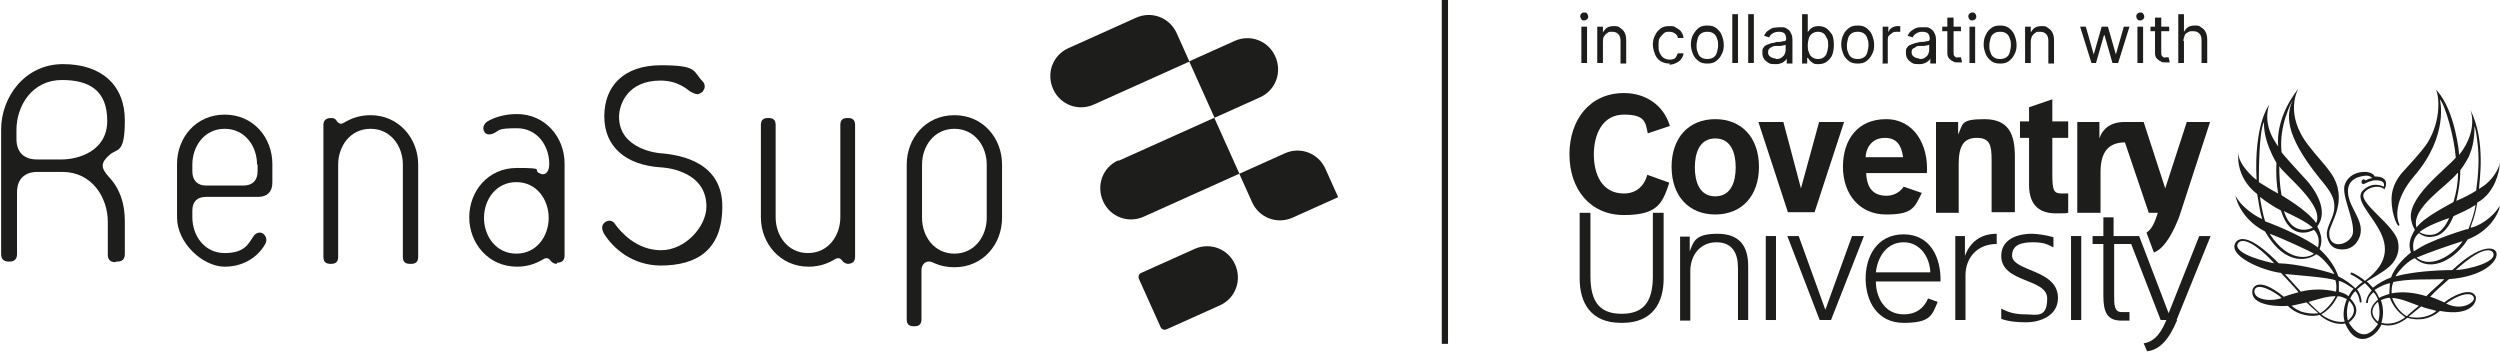 <?xml version="1.0" encoding="UTF-8"?>
<svg xmlns="http://www.w3.org/2000/svg" id="Calque_1" data-name="Calque 1" version="1.1" viewBox="0 0 440.6 62">
  <defs>
    <style>
      .cls-1 {
        fill: #1d1d1b;
        stroke-width: 0px;
      }
    </style>
  </defs>
  <g>
    <g>
      <path class="cls-1" d="M20.3,46.2c-.9,0-1.3-.5-1.3-1.3v-5.8c0-4.3-2.8-8.8-8-8.8h-4.4c-2.3,0-3.6,1.3-3.6,3.6v10.9c0,.9-.5,1.3-1.3,1.3h-.2c-.9,0-1.3-.5-1.3-1.3v-22c0-5.6,4.1-11.5,10.9-11.5s10.9,3.7,10.9,9.9-1.4,4.8-2.8,6.2c-.7.6-1.1,1.2-1.1,1.8,0,.6.4,1.2,1.1,2,1.9,2,2.8,4.6,2.8,7.8v5.8c0,.9-.5,1.3-1.3,1.3h-.2ZM10.9,14.1c-5.2,0-8,4.5-8,8.8v1.6c0,2.3,1.3,3.6,3.6,3.6h4.4c2.8,0,8-1.4,8-6.8s-3.2-7.2-8-7.2Z"></path>
      <path class="cls-1" d="M45.5,34.7h-9.2c-1.6,0-2.4.9-2.4,2.4v1.2c0,3.2,2.1,6.3,5.7,6.3s4.2-1.7,5.1-3c.4-.6,1.2-.8,1.7-.4s.7,1.1.4,1.7c-1,1.9-3.4,4.1-7.2,4.1s-8.4-4.1-8.4-8.7v-9.4c0-4.6,3.3-8.7,8.4-8.7s8.4,4.1,8.4,8.7v3.3c0,1.6-.9,2.5-2.5,2.5ZM45.3,29c0-3.2-2.1-6.3-5.7-6.3s-5.7,3.1-5.7,6.3v1.2c0,1.6.9,2.5,2.4,2.5h6.6c1.6,0,2.5-.9,2.5-2.5v-1.2Z"></path>
      <path class="cls-1" d="M72.4,46.5h-.2c-.8,0-1.2-.4-1.2-1.2v-16.3c0-3.2-2.1-6.3-5.7-6.3s-5.7,3.1-5.7,6.3v16.3c0,.8-.4,1.2-1.2,1.2h-.2c-.8,0-1.2-.4-1.2-1.2v-23.3c0-.8.5-1.2,1.3-1.2s.9.3,1.1.6c.3.4.7.5,1.1.3,1.3-.8,2.8-1.4,4.8-1.4,5,0,8.4,4.1,8.4,8.7v16.3c0,.8-.4,1.2-1.2,1.2Z"></path>
      <path class="cls-1" d="M98.1,46.5c-.5,0-.9-.3-1.1-.6-.3-.4-.7-.5-1.1-.3-1.3.8-2.8,1.4-4.8,1.4-5,0-8.4-4.1-8.4-8.7s3.3-8.7,8.4-8.7,2.8.3,3.9.9c1.1.6,1.8-.2,1.8-1.6,0-3.2-2.1-6.3-5.7-6.3s-3,.4-4.1.9c-.7.3-1.4.3-1.7-.4-.3-.6,0-1.3.6-1.7,1.2-.7,3-1.3,5.2-1.3,5,0,8.4,4.1,8.4,8.7v16.3c0,.8-.5,1.2-1.3,1.2ZM91,32.1c-3.6,0-5.7,3.1-5.7,6.3s2.1,6.3,5.7,6.3,5.7-3.1,5.7-6.3-2.1-6.3-5.7-6.3Z"></path>
      <path class="cls-1" d="M116.5,46.8c-4.9,0-8.4-2.9-10.1-5.7-.3-.6-.5-1.4.2-1.9.2-.2.5-.3.8-.3.4,0,.8.2,1,.6,1,1.4,3.8,4.6,8.1,4.6s8-4.2,8-7.7c0-6.6-7.9-6.9-8-6.9-6.3-.4-10-3.7-10-9s3.4-9,10-9,5.6,1.1,7.3,2.8c.3.3.4.6.4,1,0,.3-.2.6-.4.9-.3.2-.6.4-.9.4s-.8-.2-1.3-.5c-1.6-1.3-3.2-1.9-5.2-1.9-5.8,0-7.3,4.2-7.3,6.4,0,5.8,7.1,6.4,7.2,6.4,4.1.3,11,1.8,11,9.4s-4.4,10.4-10.9,10.4Z"></path>
      <path class="cls-1" d="M149.5,46.5c-.5,0-.9-.3-1.1-.6-.3-.4-.7-.5-1.1-.3-1.3.8-2.8,1.4-4.8,1.4-5,0-8.4-4.1-8.4-8.7v-16.3c0-.8.4-1.2,1.2-1.2h.2c.8,0,1.2.4,1.2,1.2v16.3c0,3.2,2.1,6.3,5.7,6.3s5.7-3.1,5.7-6.3v-16.3c0-.8.4-1.2,1.2-1.2h.2c.8,0,1.2.4,1.2,1.2v23.3c0,.8-.5,1.2-1.3,1.2Z"></path>
      <path class="cls-1" d="M168.2,47.1c-1.2,0-2.4-.2-3.7-.8-1.2-.6-2.1.2-2.1,1.3v8.7c0,.8-.4,1.2-1.2,1.2h-.2c-.8,0-1.2-.4-1.2-1.2v-27.3c0-4.6,3.3-8.7,8.4-8.7s8.4,4.1,8.4,8.7v9.4c0,4.6-3.3,8.7-8.4,8.7ZM173.9,29c0-3.2-2.1-6.3-5.7-6.3s-5.7,3.1-5.7,6.3v9.4c0,3.2,2.1,6.3,5.7,6.3s5.7-3.1,5.7-6.3v-9.4Z"></path>
    </g>
    <g>
      <path class="cls-1" d="M189.8,5.3h13.2c3,0,5.4,2.4,5.4,5.4v5.5h-18.5c-3,0-5.4-2.4-5.4-5.4h0c0-3.1,2.4-5.5,5.4-5.5Z" transform="translate(12.9 81.5) rotate(-24.2)"></path>
      <path class="cls-1" d="M211.1,7.4h8.8c3,0,5.4,2.4,5.4,5.4h0c0,3.1-2.4,5.5-5.4,5.5h-8.8V7.4h0Z" transform="translate(14 90.6) rotate(-24.2)"></path>
      <path class="cls-1" d="M202.7,44.5h10.3c3,0,5.4,2.4,5.4,5.4h0c0,3.1-2.4,5.5-5.4,5.5h-10.3c-.4,0-.8-.3-.8-.8v-9.3c0-.4.3-.8.8-.8Z" transform="translate(-2 90.6) rotate(-24.2)"></path>
      <path class="cls-1" d="M220,27.2h8.8c3,0,5.4,2.4,5.4,5.4v5.5h-8.8c-3,0-5.4-2.4-5.4-5.4v-5.5h0Z" transform="translate(6.6 96) rotate(-24.2)"></path>
      <path class="cls-1" d="M198.7,25.1h18.5v10.8h-18.5c-3,0-5.4-2.4-5.4-5.4h0c0-3.1,2.4-5.5,5.4-5.5Z" transform="translate(5.6 86.9) rotate(-24.2)"></path>
    </g>
  </g>
  <g>
    <path class="cls-1" d="M302.3,34.6c-2.8,0-3.6-2.6-3.6-5.1s.8-5.1,3.6-5.1,3.6,2.6,3.6,5.1-.8,5.1-3.6,5.1M302.3,21c-4.7,0-7.7,3.3-7.7,8.4s3,8.4,7.7,8.4,7.7-3.3,7.7-8.4-3-8.4-7.7-8.4"></path>
    <polygon class="cls-1" points="319.8 37.4 325 21.5 320.6 21.5 317.4 33.2 314.3 21.5 309.9 21.5 315.1 37.4 319.8 37.4"></polygon>
    <path class="cls-1" d="M285.9,56.9c5.4,0,7.3-3.6,7.3-7.8v-11.6h-1.9v11.2c0,4.8-1.9,6.6-5.5,6.6s-5.5-1.8-5.5-6.6v-11.2h-1.9v11.6c0,4.2,1.9,7.8,7.3,7.8"></path>
    <rect class="cls-1" x="311.2" y="41.6" width="1.8" height="14.8"></rect>
    <polygon class="cls-1" points="322.7 56.4 328.5 41.6 326.4 41.6 321.7 54.6 317 41.6 315 41.6 320.7 56.4 322.7 56.4"></polygon>
    <rect class="cls-1" x="365" y="41.6" width="1.8" height="14.8"></rect>
    <g>
      <path class="cls-1" d="M345.2,37.4v-8.5c0-3.2.9-4.6,3.2-4.6s2.6,1.3,2.6,3.9v9.2h4.1v-9.8c0-4-1.1-6.6-5.4-6.6s-3.7.9-4.6,2.7v-2.2h-3.9v16h4.1Z"></path>
      <path class="cls-1" d="M361.7,17.5l-4.1,1.4v2.5h-1.6v2.9h1.6v8.3c0,3.9,2.2,5,4.7,5s1.5,0,2.2-.1v-3.4c-.4,0-.7,0-1.1,0-1.4,0-1.7-.4-1.7-3.4v-6.4h2.8v-2.9h-2.8v-4Z"></path>
      <path class="cls-1" d="M297.9,56.4v-8.6c0-2.9,1.8-5.1,4.6-5.1s3.8,1.9,3.8,4.5v9.2h1.8v-9.5c0-3.5-1.5-5.7-5.4-5.7s-4.2,1.3-4.9,3.1v-2.6h-1.7v14.8h1.8Z"></path>
      <path class="cls-1" d="M346.4,56.4v-7.9c0-3.1,2.1-5.5,5.5-5.5v-1.8c-2.9,0-4.7,1.5-5.6,3.9v-3.5h-1.7v14.8h1.8Z"></path>
      <path class="cls-1" d="M354.6,45.1c0-2,1.7-2.4,3.7-2.4s2.6.4,3.6.9v-1.8c-1.4-.4-3-.6-3.8-.6-2.8,0-5.4,1.1-5.4,3.9,0,4.8,8.1,3.9,8.1,7.5s-2,2.8-3.9,2.8-3-.4-4.2-1v1.8c1.4.5,2.9.6,4.4.6,2.4,0,5.6-1.1,5.6-4.3,0-5.1-8.1-4.6-8.1-7.5"></path>
      <path class="cls-1" d="M383.7,56.4c-1.4,3.4-3.1,5.3-5.3,5.5l-.6-1.4c2.2-.3,3.3-2.4,4-4.1h-1l-5.2-13.4h-3v9.1c0,1.6,0,2.9,1.3,2.9s.9,0,1.4,0v1.5c-.5,0-1.1,0-1.5,0-2.4,0-3.1-1.5-3.1-4.3v-9.2h-1.9v-1.4h1.9v-3.3h1.8v3.3h4.5l5.2,13.6,5.4-13.6h2l-6,14.8Z"></path>
      <path class="cls-1" d="M385.4,21.5l-3.8,11.7-3.8-11.7h-3.4c-2.8,0-4,1.6-4.4,2.9v-2.9h-3.9v16h4.1v-7.2c0-3.5,1.4-5.2,4.3-5.2l4.2,12.4h1.6c-.6,1.9-1.1,2.9-2,3.5l1.3,3.5h0c2-.7,3.6-4,4.5-6.4l5.4-16.6h-4.3Z"></path>
      <path class="cls-1" d="M290.3,30.9c-.6,2-2,3.2-4.1,3.2-3.9,0-5.3-3.4-5.3-6.9s1.5-7,5.3-7,3.8,1.4,4.2,3.3l3.9-1.3c-1.1-3.7-4.3-5.8-8.1-5.8-6,0-9.6,4.7-9.6,10.8s3.6,10.7,9.6,10.7,6.8-2.1,8-5.7l-3.9-1.4Z"></path>
      <path class="cls-1" d="M332.2,24.3c2,0,2.9,1.2,3.2,3.4h-6.6c0-1.2.8-3.4,3.4-3.4M335.5,32.9c-.5.8-1.6,1.6-3,1.6-2.3,0-3.5-1.3-3.6-4h10.7c.3-4.9-2.2-9.5-7.2-9.5s-7.6,3.6-7.6,8.4,2.9,8.4,7.6,8.4,5-1.2,6.3-3.8l-3.2-1.1Z"></path>
      <path class="cls-1" d="M335.5,42.7c2.9,0,4.6,2.6,4.7,5.3h-9.6c.3-2.7,1.9-5.3,4.9-5.3M339.8,52.6c-.7,1.7-2.1,2.8-4.3,2.8-3.5,0-4.9-3.2-4.9-5.8h11.4c.1-4.2-1.8-8.3-6.5-8.3s-6.7,3.9-6.7,7.8,2,7.8,6.7,7.8,5-1.3,6-3.7l-1.7-.6Z"></path>
      <path class="cls-1" d="M434.7,40.4c-2.3.7-4.6,1.5-6.8,2.5-.9.4-1.7.9-2.5,1.4-.3-1.2,0-2.5.9-3.2.7.5,1.5.8,2.5.6,1.8-.2,2.9-1.9,3.6-3.6,1.3-.6,2.7-1.2,3.9-2-.2,1.4-.7,2.8-1.2,4.1,0,.1,0,.1-.2.2M425.9,45.4c2.4-1,5.6-2.1,8.1-2.9-1,1.7-5.2,5.2-8.1,2.9M431.7,38.3c-.4,1-1.1,2.1-2,2.7-.9.6-2.4.5-3.3-.1,1.4-1.1,3.6-1.9,5.3-2.5M433.2,30.5c0,1.8-.3,3.4-.8,5.1-.6.4-5.3,2.7-6.5,4.5-1.1-3.4,5.4-7.3,7.2-9.6M433.6,30c.5-.6,1.6-2.4,1.7-2.9.8-1.9.8-4,.8-4.9.3.9.4,1.8.5,2.7.4,2.8.2,5.8-.2,8.7-1.1.7-2.3,1.3-3.5,1.8.4-1.7.7-3.4.7-5.4M430.7,49.3c-.9.9-2.1,1.9-3.1,2.9-1.9-.6-4.1-.9-6.1-.5,0-.7,0-1.3.3-2,2.8-.6,6-.4,8.9-.5M429.4,54.8c-1,.9-3,1.5-4.9,1l2.2-1.8c.9.4,1.8.5,2.7.8M424.1,55.7s-1.7-.9-2.5-3.2c1.6.1,3.3.9,4.7,1.4,0,0-1.5,1.2-2.1,1.8M419.7,56.9c.4-1.3.4-2.7-.1-4,0,0,1.1-.5,1.6-.4.9,2.4,2.5,3.2,2.7,3.4-1.1.9-2.7,1.4-4.2,1M419.1,56.7c-2.1-1.8-.2-3.4,0-3.5.3,1,.4,2.5,0,3.5M413.9,56.9c2.4-1.8,1.1-3.5.3-4.3.2-.4.4-.8.9-1.3.5.5.7,1.2.8,2,.1,0,.1,0,.3,0,0-.8-.3-1.7-.8-2.3.3-.3,1.2-1,1.4-1.1.4.4.8.8,1.2,1.3,0,0-1,1-1,2.2h.3c.1-.6,0-1,1-1.9.4.4.6.8.8,1.3-.5.4-2.6,2.2,0,4.3-2.7,4.1-5,0-5.1-.2M414,53c1.8,1.7.3,3.1-.2,3.5,0,0-.5-1.6.2-3.5M413.2,56.7c-1.5.2-3.1-.5-4.1-1.3,2.1-1.2,2.7-3,2.9-3.2.6,0,1.1.3,1.6.5-.4,1-.8,2.6-.4,3.9M406.9,53.2c1.5-.4,3.1-1,4.7-1,0,.2-1.3,2.3-2.7,3-.7-.6-2-1.9-2-1.9M403.7,53.9c.2,0,1.9-.4,2.8-.6.6.6,1.4,1.3,2.1,1.9,0,0-2.9.5-4.8-1.4M402.8,48.3c2,.2,7.6.6,8.8,1.1.2.6.2,1.4.1,2-1.9-.5-4.3-.5-6.2,0,0,0-1.9-2.1-2.8-3.1M412.2,49.5c.9.2,1.8.9,2.6,1.4-.5.5-.6.8-.9,1.3-.5-.4-.8-.5-1.7-.8,0-.6,0-1.3,0-1.9M408.8,43.9c.6-1.5.3-2.6-.4-4,2.2-2.9-.6-6.9-2.6-8.9-1-1.1-3.5-3.8-3.7-4.2-.5-4.7,1.8-8.9,2-9.2-1.1,2.4-1.7,5.9,4.7,13.8,1.1,1.4,2.7,3,2.6,5.1,0,1.9-1.5,3.4-1.3,5.1.2,1.1.8,2.1,2,2.3,1.3.2,2.3-.1,3.1-1,2.6-3.4-1.4-5.9-1.4-9.2,0-1.3.7-2.1,1.9-2.5.8-.2,1.8-.5,2.4.2-.2,0-.7.1-1.2.4h0c0,0-.2-.2-.3-.2-.2,0-.4.2-.4.4s0,.1,0,.2c0,.1.2.3.4.2,0,0,0,0,0,0,0,0,.2,0,.3-.1.5-.3,1.1-.4,1.4-.5h0c2.4-.2,1.8,1.1,1.8,1.1,0,0-1.9-1.1-3.7.7-2.7,3,9.7,9,.4,15.9-.4-.4-1.6-1.2-2.4-1.5,0,0-.1.2-.2.3.8.4,1.6.9,2.2,1.4-.6.4-.9.7-1.3,1.1-.8-.8-1.8-1.5-3-2.1-.6-1.8-1.8-3.4-3.2-4.7M408.5,43.6c-2.2-1.6-5.8-3.3-9.3-4.6-.3-.8-.9-3.8-.9-4.3,1,.8,2.5,1.8,3.7,2.4,1.6,5.3,5.1,3.8,5.8,3.4.9.9,1,2,.7,3.2M400,41.2c1.8.6,7.4,3.2,7.8,3.5-.6.6-4.3,1.9-7.8-3.5M399,21.5c0,1,0,3.4,2.2,7.2-.1,1.8,0,3.7.3,5.4-1.2-.6-2.2-1.3-3.4-2,0-1.5,0-8.9.9-10.6M407.6,40.1c-.3.2-3.6,1.7-5.1-2.9,1.6.8,3.7,1.7,5.1,2.9M401.7,29.3c1,1.6,8,6.9,6.5,10-1.7-2.4-5.9-4.7-6.1-4.9-.3-1.6-.4-3.4-.4-5.1M421.2,49.9c0,.6-.1.9-.1,1.9-.6.2-1.3.4-1.8.7-.2-.5-.5-1-.8-1.4,0,0,1.3-.9,2.7-1.2M439.3,44.4c1.2,1.7-4.2,3.1-6.5,3.2,0,0,4.9-4.7,6.5-3.2M436,52.5c.2.7-2,2.4-4.9,1,2.8-2,4.7-2,4.9-1M397.3,51.3c.3-1.9,4,.4,4.8,1.2-1.2.6-4.8.6-4.8-1.2M394.4,42.9c1.2-1.7,5.1,2,6.4,3.5-.7-.1-7.4-1.6-6.4-3.5M435.4,40.1c1-2.7.9-3,1.2-4.4,3.2-1.7,3.9-5.8,3.9-6.3,0-1.2,0-.6-.1-.1-.4,1.2-1.5,2.6-2.6,3.4-.3.2-.6.4-.9.6,0-1.1,1.3-8.3-1.5-13.9h0c.9,2.8-.3,5.8-2,7.9,0-.4-.7-7.6-3.8-11.2l-.3-.3c.5.8,1.1,5.2-1.5,9.4-1.3,1.9-3,3.6-4.6,5.4-1.4,1.8-2.1,3.6-1.5,6.7.2.9.6,2.2,1,2.5.2,0,.2-.2.1-.4-.4-.8-1-4.1,2.7-8.4,6.2-7.2,4.5-13.5,4.5-13.5,1,1.1,2.6,7,2.8,10.3-1.9,2.2-8.9,7.2-7.8,11.2.1.5.3,1,.6,1.5-.9,1.5-1.2,2.6-.7,4-1.4,1.1-2.9,2.7-3.5,4.4-1.1.4-2.2,1-3.2,1.8-.4-.4-.7-.8-1.1-1.1.3-.2,3.1-1.7,4.2-2.8,1.1-1.1,1.7-2.6,1.3-4.3-.7-3-7.3-6.9-5.9-8.6.7-.9,2.4-1.3,3.3-.7h0s0,0,0,0c0,0,0,0,0,0h0c0,0,.2.1.2.2.4-.6.9-2.3-1.7-2.3-.2-.5-.8-.7-1.4-.8-1.7-.1-3.2.6-3.8,2.1-.8,1.8,1.5,5.8,1.4,8.4,0,2.2-4.3,3.6-4.2.2,0-1.5,3.6-5.7.3-10.5-1.2-1.7-2.7-3.2-3.9-4.8-4.5-5.7-1.8-10-1.9-10-4.4,5.7-3.4,10.3-3.5,10.1-.3-.5-2.8-3.5-1.6-7.3,0,0-2.7,3.4-2.2,13.2-.5-.3-3.3-2.8-3.2-4.8,0,0-.7,4.2,3.3,7.3.3,1.5.4,2.9.9,4.4-1.5-.6-3.9-2.4-4.7-4.1-.1-.3.5,3.9,5.2,6.3,3.8,6.6,8.1,4.8,9,4,1.2.5,3.1,3.1,3.2,3.5-2.5-.8-6.6-1.8-9.8-1.9-1.8-1.8-5.8-5.6-7.5-3.8-1.8,2.4,4.6,5.1,7.9,5.5.9,1,2.2,2.3,3.1,3.4-1,.3-1.2.3-2.6.8-4.8-3.9-5.5-1.3-5.5-1.3-.7,3.2,5.5,3,6.2,2.9,1.8,1.8,4.4,2,5.6,1.6,1.9,1.7,3.9,1.7,4.5,1.5,2,4.7,5.5,2.4,6.4.2,1.8.5,3.3-.2,4.6-1.2.9.3,3.4.8,5.7-1.2,6,1.1,6.6-2,6.3-2.6-.9-1.8-4.5.2-5.5,1.1-1-.4-1.5-.7-2.5-1,1-1.1,2.3-2.2,3.3-3.1,12.1-.9,10.1-10.6.6-1.6-2.8,0-7.1.3-10,1.1,0-.2,1.8-2.6,3.4-3.2,2.9,2.7,7.3,0,9.3-3.3,2.9-1.1,4.9-3.3,5.6-5.5v-.4c-.5,1.1-2.6,3.2-4.9,3.8"></path>
    </g>
  </g>
  <rect class="cls-1" x="254.1" width="1.1" height="60.6"></rect>
  <g>
    <path class="cls-1" d="M279.2,3.6c-.2,0-.4,0-.5-.2s-.2-.3-.2-.5,0-.3.2-.5.3-.2.5-.2.4,0,.5.2c.1.1.2.3.2.5s0,.3-.2.5c-.1.1-.3.2-.5.2ZM278.7,11.1v-6.4h1v6.4h-1Z"></path>
    <path class="cls-1" d="M282.5,7.2v3.9h-1v-6.4h1v1h0c.2-.3.4-.6.7-.8.3-.2.7-.3,1.2-.3s.8,0,1.1.3c.3.2.6.4.8.8.2.4.3.8.3,1.4v4.1h-1v-4c0-.5-.1-.9-.4-1.2s-.6-.4-1.1-.4-.6,0-.8.2c-.2.1-.4.3-.6.6s-.2.6-.2,1Z"></path>
    <path class="cls-1" d="M294.3,11.2c-.6,0-1.1-.1-1.6-.4s-.8-.7-1-1.2-.4-1.1-.4-1.7.1-1.2.4-1.7c.2-.5.6-.9,1-1.2s.9-.4,1.5-.4.9,0,1.2.3c.4.2.7.4.9.7.2.3.4.7.4,1.1h-1c0-.3-.2-.6-.5-.8-.3-.2-.6-.3-1-.3s-.7,0-1,.3-.5.5-.7.8-.2.8-.2,1.3,0,.9.2,1.3c.2.4.4.7.7.9.3.2.6.3,1,.3s.5,0,.7-.1c.2,0,.4-.2.5-.4.1-.2.2-.4.3-.6h1c0,.4-.2.7-.4,1-.2.3-.5.5-.9.7-.4.2-.8.3-1.2.3Z"></path>
    <path class="cls-1" d="M300.9,11.2c-.6,0-1.1-.1-1.5-.4-.4-.3-.8-.7-1-1.2-.2-.5-.4-1.1-.4-1.7s.1-1.3.4-1.8.6-.9,1-1.2c.4-.3.9-.4,1.5-.4s1.1.1,1.5.4c.4.3.8.7,1,1.2.2.5.4,1.1.4,1.8s-.1,1.2-.4,1.7c-.2.5-.6.9-1,1.2-.4.3-.9.4-1.5.4ZM300.9,10.4c.4,0,.8-.1,1.1-.3.3-.2.5-.5.6-.9s.2-.8.2-1.2,0-.8-.2-1.2c-.1-.4-.3-.7-.6-.9-.3-.2-.6-.3-1.1-.3s-.8.1-1.1.3c-.3.2-.5.5-.6.9-.1.4-.2.8-.2,1.2s0,.8.2,1.2c.1.4.3.7.6.9.3.2.6.3,1.1.3Z"></path>
    <path class="cls-1" d="M306.3,2.5v8.6h-1V2.5h1Z"></path>
    <path class="cls-1" d="M309.1,2.5v8.6h-1V2.5h1Z"></path>
    <path class="cls-1" d="M312.8,11.3c-.4,0-.8,0-1.1-.2-.3-.2-.6-.4-.8-.7-.2-.3-.3-.6-.3-1.1s0-.7.2-.9c.1-.2.3-.4.6-.5s.5-.2.8-.3c.3,0,.6-.1.9-.2.4,0,.7,0,1-.1s.4,0,.5-.1c.1,0,.2-.2.2-.3h0c0-.4-.1-.8-.3-1-.2-.2-.6-.3-1-.3s-.8.1-1.1.3c-.3.2-.5.4-.6.7l-.9-.3c.2-.4.4-.7.7-.9s.6-.4.9-.5c.3,0,.7-.1,1-.1s.4,0,.7,0,.5.1.8.3.5.4.6.7c.2.3.3.7.3,1.2v4.2h-1v-.9h0c0,.1-.2.3-.3.4-.2.2-.4.3-.6.4s-.6.2-.9.2ZM312.9,10.4c.4,0,.7,0,1-.2.3-.2.5-.4.6-.6.1-.2.2-.5.2-.8v-.9s-.1,0-.3.1c-.1,0-.3,0-.5.1-.2,0-.4,0-.5,0-.2,0-.3,0-.4,0-.3,0-.5,0-.7.2-.2,0-.4.2-.5.3-.1.1-.2.3-.2.6s.1.6.4.8c.3.2.6.3,1,.3Z"></path>
    <path class="cls-1" d="M317.6,11.1V2.5h1v3.2h0c0-.1.2-.3.3-.4.1-.2.3-.3.6-.5.2-.1.6-.2,1-.2s1,.1,1.4.4c.4.3.7.7,1,1.1.2.5.3,1.1.3,1.8s-.1,1.3-.3,1.8-.6.9-1,1.2c-.4.3-.9.4-1.4.4s-.7,0-1-.2c-.2-.1-.4-.3-.6-.5-.1-.2-.2-.3-.3-.4h-.1v1h-1ZM318.6,7.9c0,.5,0,.9.2,1.3.1.4.3.7.6.9.3.2.6.3,1,.3s.8-.1,1-.3c.3-.2.5-.5.6-.9.1-.4.2-.8.2-1.2s0-.9-.2-1.2-.3-.7-.6-.9-.6-.3-1-.3-.7.1-1,.3c-.3.2-.5.5-.6.8-.1.4-.2.8-.2,1.3Z"></path>
    <path class="cls-1" d="M327.4,11.2c-.6,0-1.1-.1-1.5-.4-.4-.3-.8-.7-1-1.2-.2-.5-.4-1.1-.4-1.7s.1-1.3.4-1.8c.2-.5.6-.9,1-1.2.4-.3.9-.4,1.5-.4s1.1.1,1.5.4c.4.3.8.7,1,1.2.2.5.4,1.1.4,1.8s-.1,1.2-.4,1.7c-.2.5-.6.9-1,1.2-.4.3-.9.4-1.5.4ZM327.4,10.4c.4,0,.8-.1,1.1-.3s.5-.5.6-.9.2-.8.2-1.2,0-.8-.2-1.2c-.1-.4-.3-.7-.6-.9s-.6-.3-1.1-.3-.8.1-1.1.3-.5.5-.6.9c-.1.4-.2.8-.2,1.2s0,.8.2,1.2c.1.4.3.7.6.9s.6.3,1.1.3Z"></path>
    <path class="cls-1" d="M331.8,11.1v-6.4h1v1h0c.1-.3.3-.6.6-.8s.7-.3,1-.3.2,0,.3,0c.1,0,.2,0,.2,0v1s-.1,0-.2,0c-.1,0-.2,0-.4,0-.3,0-.6,0-.8.2-.2.1-.4.3-.6.5s-.2.5-.2.8v4.1h-1Z"></path>
    <path class="cls-1" d="M338.1,11.3c-.4,0-.8,0-1.1-.2-.3-.2-.6-.4-.8-.7-.2-.3-.3-.6-.3-1.1s0-.7.2-.9c.1-.2.3-.4.6-.5s.5-.2.8-.3.6-.1.9-.2c.4,0,.7,0,1-.1s.4,0,.5-.1c.1,0,.2-.2.2-.3h0c0-.4-.1-.8-.3-1-.2-.2-.6-.3-1-.3s-.8.1-1.1.3c-.3.2-.5.4-.6.7l-.9-.3c.2-.4.4-.7.7-.9s.6-.4.9-.5.7-.1,1-.1.4,0,.7,0,.5.1.8.3.5.4.6.7c.2.3.3.7.3,1.2v4.2h-1v-.9h0c0,.1-.2.3-.3.4-.2.2-.4.3-.6.4s-.6.2-.9.2ZM338.2,10.4c.4,0,.7,0,1-.2.3-.2.5-.4.6-.6.1-.2.2-.5.2-.8v-.9s-.1,0-.3.1c-.1,0-.3,0-.5.1-.2,0-.4,0-.5,0-.2,0-.3,0-.4,0-.3,0-.5,0-.7.2s-.4.2-.5.3c-.1.1-.2.3-.2.6s.1.6.4.8c.3.2.6.3,1,.3Z"></path>
    <path class="cls-1" d="M345.6,4.7v.8h-3.3v-.8h3.3ZM343.3,3.1h1v6.1c0,.3,0,.5.1.6,0,.1.2.2.3.3s.3,0,.4,0,.2,0,.3,0c0,0,.1,0,.2,0l.2.9c0,0-.2,0-.3,0s-.3,0-.5,0c-.3,0-.6,0-.8-.2-.3-.1-.5-.3-.7-.5-.2-.2-.3-.6-.3-.9V3.1Z"></path>
    <path class="cls-1" d="M347.6,3.6c-.2,0-.4,0-.5-.2-.1-.1-.2-.3-.2-.5s0-.3.2-.5c.1-.1.3-.2.5-.2s.4,0,.5.2c.1.1.2.3.2.5s0,.3-.2.5c-.1.1-.3.2-.5.2ZM347.1,11.1v-6.4h1v6.4h-1Z"></path>
    <path class="cls-1" d="M352.5,11.2c-.6,0-1.1-.1-1.5-.4-.4-.3-.8-.7-1-1.2-.2-.5-.4-1.1-.4-1.7s.1-1.3.4-1.8c.2-.5.6-.9,1-1.2.4-.3.9-.4,1.5-.4s1.1.1,1.5.4c.4.3.8.7,1,1.2.2.5.4,1.1.4,1.8s-.1,1.2-.4,1.7c-.2.5-.6.9-1,1.2-.4.3-.9.4-1.5.4ZM352.5,10.4c.4,0,.8-.1,1.1-.3s.5-.5.6-.9.2-.8.2-1.2,0-.8-.2-1.2c-.1-.4-.3-.7-.6-.9s-.6-.3-1.1-.3-.8.1-1.1.3-.5.5-.6.9c-.1.4-.2.8-.2,1.2s0,.8.2,1.2c.1.4.3.7.6.9s.6.3,1.1.3Z"></path>
    <path class="cls-1" d="M357.9,7.2v3.9h-1v-6.4h1v1h0c.2-.3.4-.6.7-.8.3-.2.7-.3,1.2-.3s.8,0,1.1.3c.3.2.6.4.8.8.2.4.3.8.3,1.4v4.1h-1v-4c0-.5-.1-.9-.4-1.2-.3-.3-.6-.4-1.1-.4s-.6,0-.8.2c-.2.1-.4.3-.6.6-.1.3-.2.6-.2,1Z"></path>
    <path class="cls-1" d="M368.6,11.1l-2-6.4h1l1.4,4.9h0l1.4-4.9h1.1l1.4,4.9h0l1.4-4.9h1l-2,6.4h-1l-1.4-4.9h-.1l-1.4,4.9h-1Z"></path>
    <path class="cls-1" d="M377.2,3.6c-.2,0-.4,0-.5-.2-.1-.1-.2-.3-.2-.5s0-.3.2-.5c.1-.1.3-.2.5-.2s.4,0,.5.2c.1.1.2.3.2.5s0,.3-.2.5c-.1.1-.3.2-.5.2ZM376.7,11.1v-6.4h1v6.4h-1Z"></path>
    <path class="cls-1" d="M382.3,4.7v.8h-3.3v-.8h3.3ZM379.9,3.1h1v6.1c0,.3,0,.5.1.6,0,.1.2.2.3.3s.3,0,.4,0,.2,0,.3,0c0,0,.1,0,.2,0l.2.9c0,0-.2,0-.3,0s-.3,0-.5,0c-.3,0-.6,0-.8-.2-.3-.1-.5-.3-.7-.5-.2-.2-.3-.6-.3-.9V3.1Z"></path>
    <path class="cls-1" d="M384.9,7.2v3.9h-1V2.5h1v3.1h0c.2-.3.4-.6.7-.8.3-.2.7-.3,1.2-.3s.8,0,1.1.3c.3.2.6.4.8.8.2.4.3.8.3,1.4v4.1h-1v-4c0-.5-.1-.9-.4-1.2-.3-.3-.6-.4-1.1-.4s-.6,0-.9.2c-.3.1-.5.3-.6.6-.1.3-.2.6-.2,1Z"></path>
  </g>
</svg>
